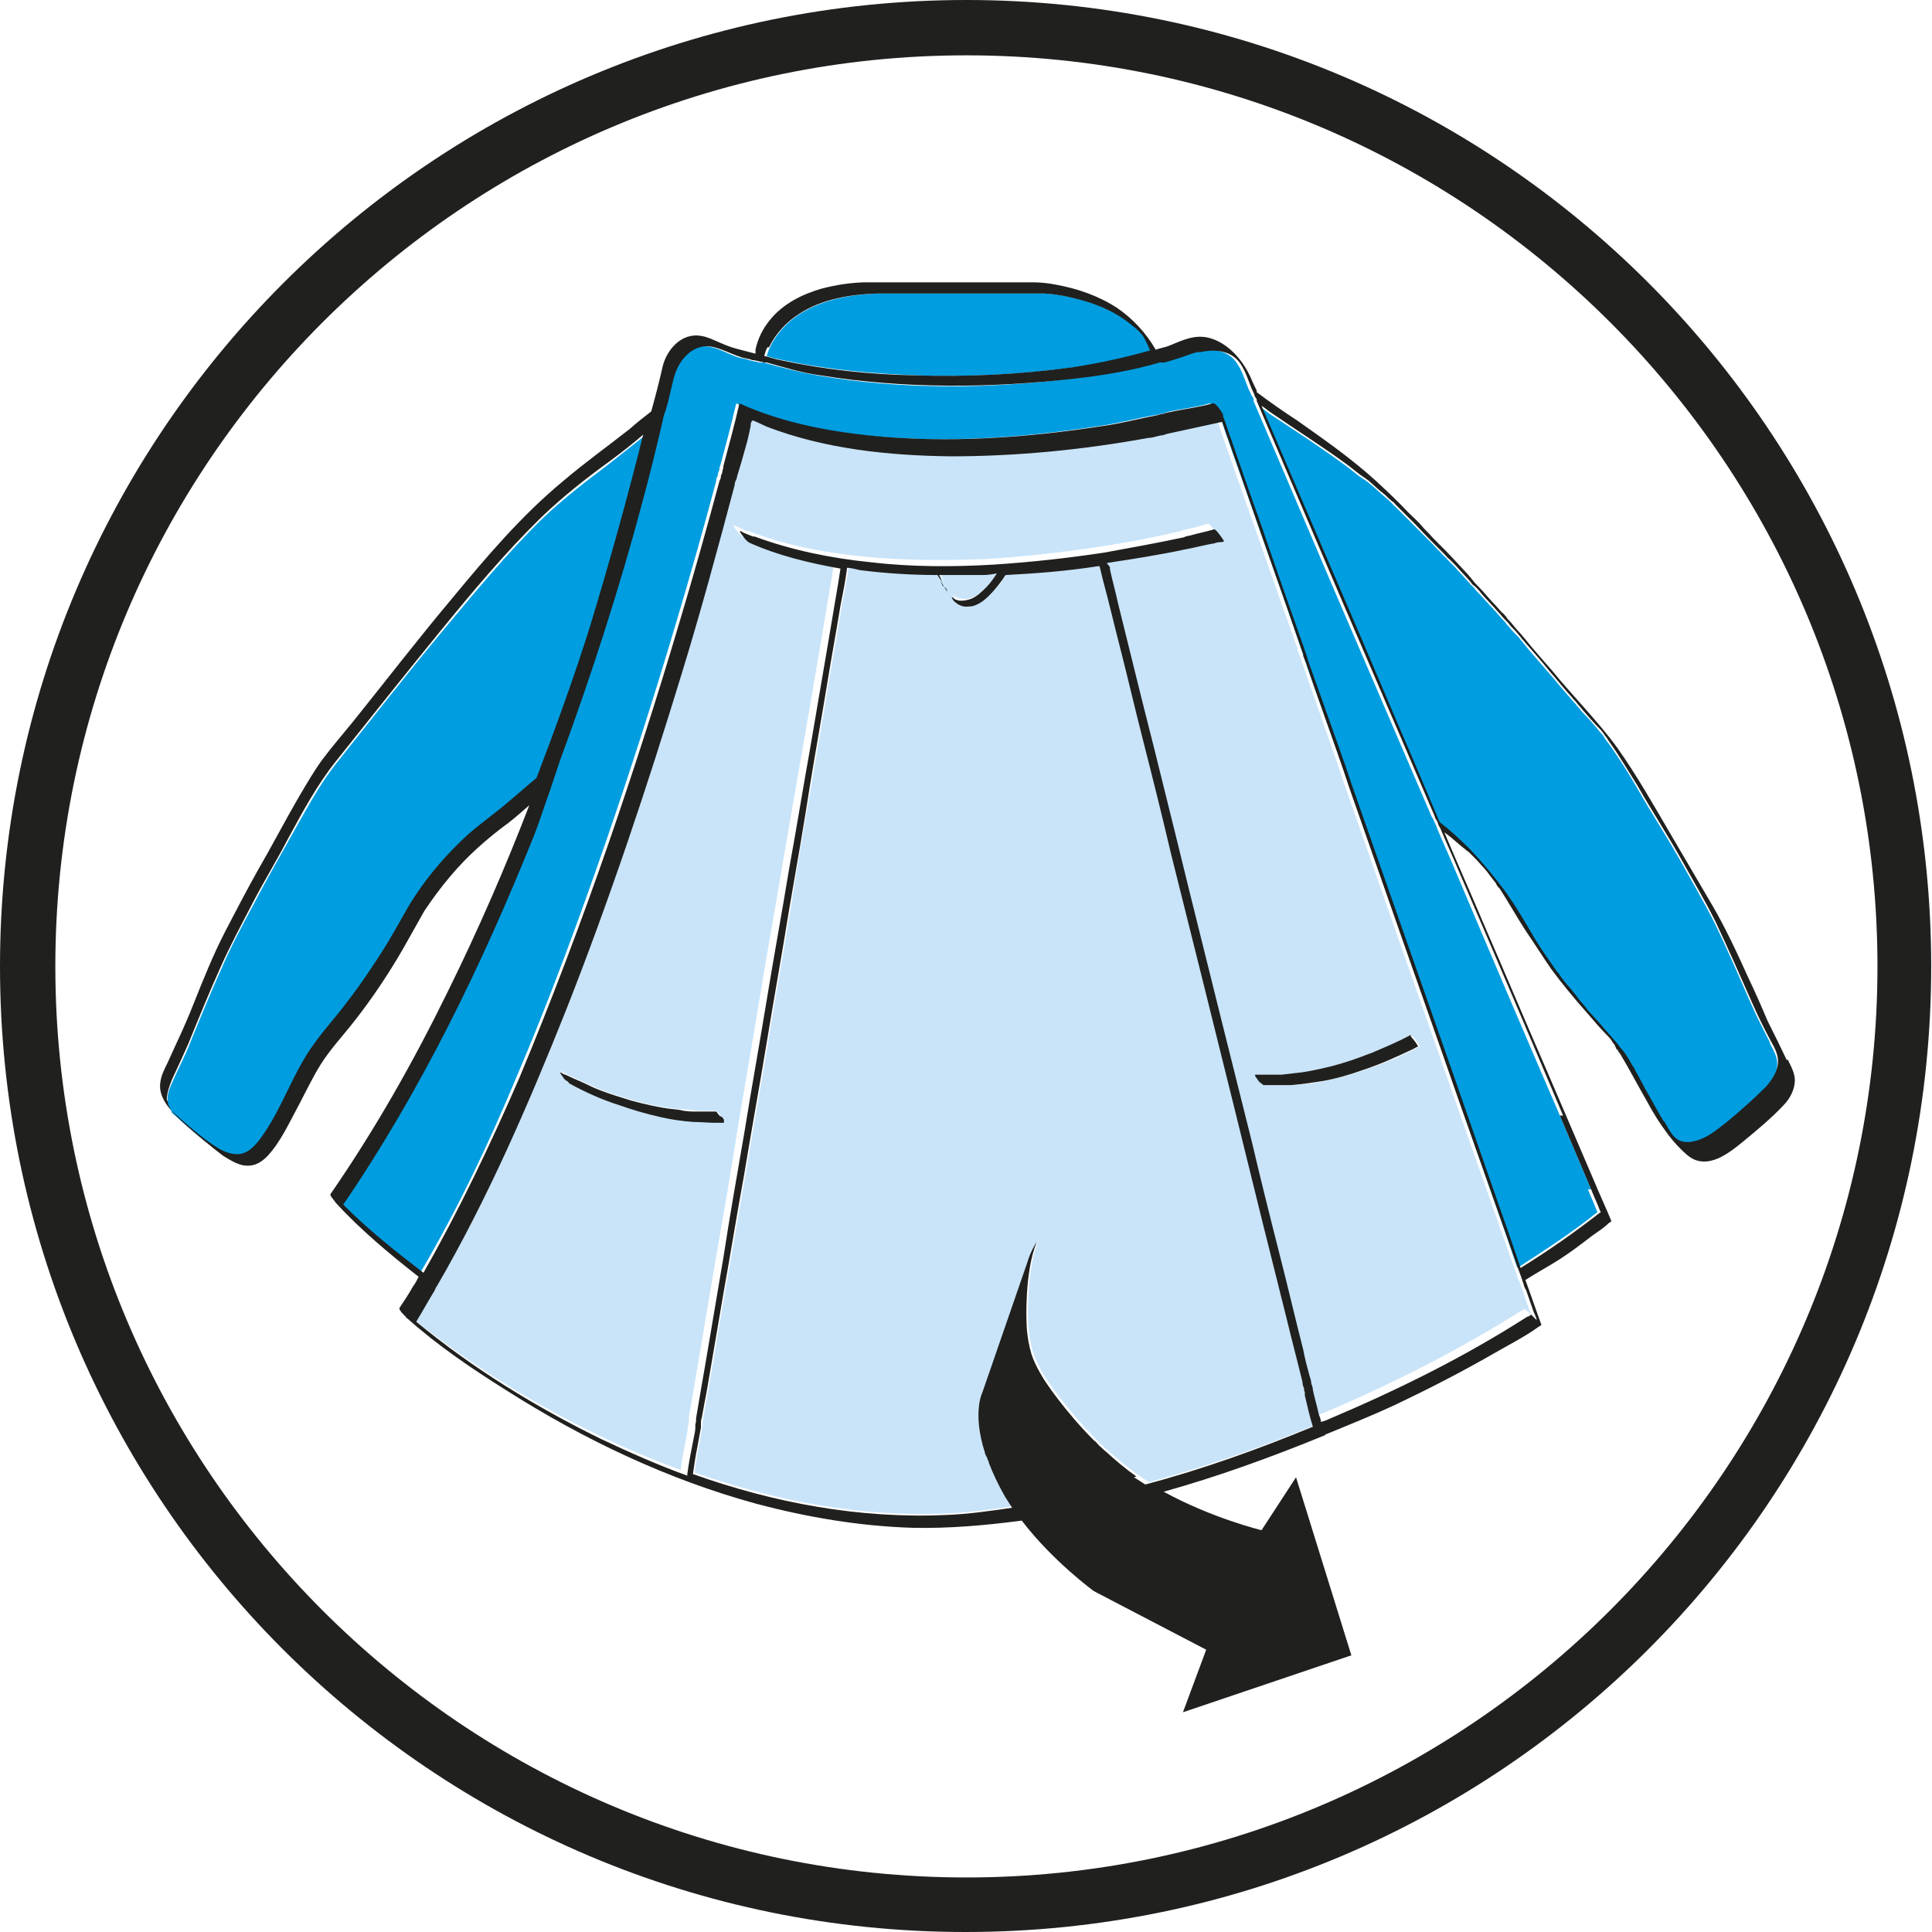 <?xml version="1.0" encoding="UTF-8"?>
<svg id="Layer_1" data-name="Layer 1" xmlns="http://www.w3.org/2000/svg" viewBox="0 0 24.09 24.09">
  <defs>
    <style>
      .cls-1 {
        fill: none;
      }

      .cls-2 {
        fill: #009de0;
      }

      .cls-3 {
        fill: #c9e4f9;
      }

      .cls-4 {
        fill: #20201e;
      }
    </style>
  </defs>
  <path class="cls-4" d="M12.05,0C5.4,0,0,5.4,0,12.05s5.39,12.04,12.04,12.04,12.04-5.39,12.04-12.04S18.7,0,12.05,0ZM12.05,23.41C5.78,23.41.69,18.31.69,12.05S5.78.69,12.05.69s11.36,5.1,11.36,11.36-5.1,11.36-11.36,11.36Z"/>
  <g>
    <polygon class="cls-1" points="18.51 10.86 18.51 10.86 18.51 10.86 18.51 10.86"/>
    <g>
      <path class="cls-2" d="M11.43,4.68c.65.02,1.31-.01,1.96-.1.33-.04.65-.11.97-.21-.02-.05-.04-.1-.08-.15,0-.01-.02-.04-.03-.04,0,0-.02-.02-.01-.01,0,0-.01-.01-.01-.02,0,0,0,0,0,0,0,0,0,0-.01-.01,0,0-.02-.02,0,0-.01-.01-.03-.03-.03-.03-.05-.05-.12-.1-.18-.14-.12-.08-.26-.14-.39-.19-.19-.06-.39-.11-.59-.12-.01,0-.03,0-.04,0,.01,0,0,0,0,0-.04,0-.07,0-.11,0h-1.2c-.24,0-.49,0-.73,0-.33.01-.68.07-.97.25-.16.1-.3.25-.38.42-.02.04-.03.08-.04.11.07.02.13.04.2.05.55.12,1.12.17,1.68.19Z"/>
      <path class="cls-2" d="M4.62,12.12c.1-.15.19-.31.29-.46.09-.15.17-.32.27-.46.19-.29.41-.54.66-.77.17-.15.36-.29.53-.43.11-.09.22-.19.33-.28.24-.63.47-1.26.67-1.9.25-.79.46-1.58.66-2.38-.14.11-.29.23-.43.34-.29.22-.58.44-.84.69-.45.44-.85.93-1.26,1.42-.44.53-.87,1.08-1.3,1.62-.24.3-.41.64-.6.97-.15.27-.3.53-.44.8-.14.26-.28.52-.4.8-.14.31-.27.63-.4.95-.06.15-.14.3-.21.46-.03.07-.07.15-.06.24,0,.02,0,.05.02.07,0,.01.01.03.02.04,0,0,.03.04,0,.02.04.04.09.08.13.12.15.13.29.26.46.36.08.05.18.09.28.08.13-.01.22-.14.29-.24.25-.36.38-.78.64-1.14.12-.16.26-.32.38-.48.11-.14.21-.28.31-.43Z"/>
      <path class="cls-2" d="M22.07,13c-.08-.16-.16-.31-.23-.47-.15-.34-.3-.69-.46-1.02-.13-.26-.29-.53-.44-.8-.17-.3-.36-.59-.53-.89-.11-.19-.23-.38-.36-.56-.02-.02-.03-.04-.05-.07,0,0-.04-.06-.01-.01,0,0-.02-.02,0,0,.02.02-.01-.02-.01-.02-.02-.02-.04-.04-.06-.07-.05-.06-.12-.14-.18-.2-.02-.02-.04-.05-.06-.07-.02-.02-.03-.04-.05-.06,0,0,0,0,0,0-.03-.03-.05-.06-.08-.09-.08-.09-.15-.18-.23-.27-.11-.13-.23-.26-.34-.4-.02-.02-.03-.04-.05-.06,0,0,0,0,0,0,0,0,0,0,0,0t0,0s0,0,0,0c0,0,0,0,0,0,0,0,0,0,0,0,0,0,0,0,0,0,0,0,0,0,0,0,0,.01,0,0,0,0-.04-.04-.08-.08-.11-.12-.02-.02-.04-.04-.05-.06,0,0-.02-.02-.02-.02-.03-.03-.05-.06-.08-.09-.07-.08-.14-.15-.21-.23-.03-.03-.06-.06-.08-.09-.02-.02-.03-.03-.05-.05,0,0,0,0,0,0,0,0,.01.01.02.02-.04-.03-.02-.03-.02-.02,0,0,0,0,0,0-.06-.07-.13-.14-.19-.21-.02-.02-.04-.04-.06-.06,0,0-.05-.05-.02-.02-.02-.02-.03-.04-.05-.05-.13-.14-.24-.25-.37-.38-.07-.07-.15-.15-.22-.22,0,0-.02-.02-.03-.03,0,0-.03-.03,0,0-.01,0-.02-.02-.03-.03-.03-.03-.06-.06-.1-.09-.07-.06-.14-.13-.22-.19.02.02-.02-.02-.03-.02-.02-.01-.04-.03-.06-.04-.05-.04-.09-.07-.14-.11-.31-.23-.63-.44-.95-.65-.05-.03-.09-.07-.14-.1.11.26.22.51.33.77l.7,1.63c.29.67.57,1.34.86,2.01.11.26.22.52.33.78.13.11.26.22.38.34.16.17.31.35.45.54.12.16.21.34.32.51.1.16.2.31.31.47.02.03.04.06.06.08.01.02-.02-.03,0,0,0,.01.02.02.03.04.02.02.03.04.05.06.02.03.06.07.1.12.03.03.05.06.08.1.02.02.03.04.05.06-.02-.02,0,0,0,0,.01.01.02.02.03.04.04.04.08.09.12.13.1.11.2.21.28.33.04.06.08.12.12.17.02.04,0-.01,0,.01,0,.01.01.02.02.03,0,.02.02.03.03.05.06.1.12.21.17.31.06.12.13.23.2.35.05.09.09.18.17.23.1.06.24.02.34-.03.09-.05.18-.12.26-.18.17-.14.34-.29.5-.45.08-.08.15-.19.15-.32,0-.09-.05-.17-.09-.25Z"/>
      <path class="cls-2" d="M19.84,14.83c-.13-.31-.26-.61-.39-.92-.44-1.02-.88-2.05-1.31-3.07-.07-.17-.15-.34-.22-.51-.01-.03-.02-.06-.04-.09,0-.02-.02-.04-.03-.06-.4-.93-.8-1.86-1.2-2.79-.34-.8-.68-1.59-1.02-2.39,0,0,0-.01,0-.02,0-.02-.02-.04-.03-.06-.01-.03-.03-.06-.04-.09-.04-.1-.07-.2-.13-.29-.11-.18-.32-.2-.5-.15,0,0-.01,0-.02,0-.03,0-.06.01-.09.02-.11.04-.22.08-.34.11,0,0,0,0-.01,0,0,0-.01,0-.02,0-.01,0-.02,0-.03,0-.34.1-.7.16-1.05.2-1.05.13-2.14.14-3.18-.04-.23-.04-.45-.1-.67-.16,0,0,0,0-.01,0,0,0-.02,0-.03,0-.01,0-.03,0-.04-.01-.03,0-.06-.01-.1-.02-.05-.02-.1-.02-.15-.04-.12-.04-.25-.12-.37-.13-.24-.03-.41.19-.46.4-.02.09-.04.17-.06.25-.01.05-.03.1-.04.15-.01.05-.02.1-.04.14-.08.33-.16.67-.25,1-.29,1.09-.65,2.16-1.03,3.23-.02.06-.04.12-.06.18-.02.06-.04.12-.06.18-.07.2-.14.4-.21.59-.64,1.6-1.4,3.16-2.37,4.58,0,0,.01.01.02.02.3.3.64.57.98.83.46-.78.85-1.6,1.2-2.44.41-.96.77-1.94,1.11-2.92.31-.9.6-1.8.87-2.71.18-.6.35-1.2.51-1.8,0-.03.01-.05.02-.07,0-.03.01-.05.02-.07,0-.02,0-.03.01-.05.07-.26.14-.52.2-.78,0,0,0,0,0,0,.51.23,1.07.34,1.62.4.97.1,1.96.03,2.92-.12.22-.03.44-.09.66-.13.03,0,.06-.01.09-.02.02,0,.05,0,.07-.02.18-.04.37-.06.54-.11.02,0,.05.03.08.06.02.03.05.07.05.08,0,0,0,.01,0,.02.04.1.07.21.11.31.01.04.03.08.04.12.11.31.22.62.33.94.18.51.36,1.02.53,1.52h0s.03.08.04.12c.01.04.03.08.04.12l.38,1.07c.02.07.05.13.07.2.01.03.02.06.03.09.01.03.02.06.03.09.34.97.68,1.94,1.02,2.91.32.91.63,1.81.95,2.72l.14.41c.34-.22.68-.44.99-.69,0,0,0,0,.01,0,0-.01-.02-.04-.02-.05-.03-.08-.07-.16-.1-.24Z"/>
    </g>
    <g>
      <path class="cls-3" d="M19.09,16.39s-.03-.08-.04-.11c-.03-.09-.06-.17-.09-.26,0-.02-.02-.05-.03-.07-.01-.03-.02-.06-.03-.09l-.04-.11-.72-2.04c-.32-.92-.65-1.85-.97-2.77-.14-.4-.28-.8-.42-1.2-.01-.03-.02-.06-.03-.09l-.03-.09c-.14-.41-.29-.82-.43-1.23-.01-.04-.03-.08-.04-.12l-.04-.1v-.02c-.26-.73-.51-1.45-.77-2.18-.08-.24-.17-.48-.25-.72-.23.06-.46.11-.69.15-.03,0-.05.01-.08.02-.05,0-.1.02-.15.03-.81.15-1.64.23-2.47.23-.77,0-1.56-.09-2.29-.37-.02,0-.17-.09-.18-.08,0,0,0,0,0,.01-.01.01-.01.05-.02.06-.02.1-.05.19-.07.29-.03.1-.06.2-.09.31,0,.03-.01.05-.02.07s-.01.05-.02.07c-.21.79-.43,1.57-.66,2.35-.43,1.41-.9,2.81-1.44,4.19-.46,1.18-.98,2.36-1.62,3.46,0,0,0,.02-.01.02,0,0,0,.01-.01.02-.08.13-.15.27-.23.39.7.57,1.5,1.07,2.32,1.47.35.17.7.32,1.06.45,0,0,0-.01,0-.02.02-.15.05-.3.08-.45,0-.04.01-.08.02-.13,0-.01,0-.03,0-.04,0-.03,0-.05.01-.08.04-.23.08-.46.12-.7l.22-1.3c.09-.52.18-1.03.26-1.55.09-.55.19-1.1.28-1.66.09-.55.19-1.09.28-1.64.09-.5.17-1,.26-1.49l.21-1.23.14-.83c.01-.06.02-.13.03-.19-.39-.07-.77-.16-1.13-.32-.03-.02-.06-.06-.09-.09,0,0-.05-.07-.03-.06.05.02.11.05.16.07,0,0,.01,0,.02,0,.46.18.95.27,1.44.32.51.05,1.03.05,1.54.03.46-.03.92-.08,1.38-.15.33-.05.66-.11.99-.19.02,0,.05-.01.07-.02.1-.02.21-.05.31-.08.02,0,.06.05.07.07,0,0,.06.08.05.08,0,0,0,0,0,0-.01,0-.04,0-.05.01-.03,0-.06.02-.1.02-.11.03-.22.05-.33.07-.32.07-.65.13-.98.17.02.02.04.04.04.06,0,0,0,.01,0,.02.04.14.07.28.1.42l.22.89c.1.41.21.83.31,1.24.12.49.24.98.36,1.46.13.52.26,1.05.39,1.57.13.52.26,1.04.39,1.56.12.47.24.95.35,1.42.1.39.19.78.29,1.17.03.11.06.22.08.33,0,.03.01.06.02.09,0,.03.01.05.02.08.02.1.05.19.07.29,0,.04.02.07.03.11.04-.01.07-.03.11-.04.85-.36,1.68-.78,2.46-1.27.01,0,.04-.02.05-.03,0,0,0,0,0,0ZM9.03,13.99s0,0-.01,0c0,0-.01,0-.02,0-.03,0-.05,0-.08,0-.09,0-.18,0-.27-.01-.14-.01-.27-.03-.41-.06-.18-.04-.35-.09-.52-.15-.21-.08-.42-.17-.62-.27-.01,0-.02-.02-.03-.03-.02-.02-.03-.03-.05-.05-.01-.01-.02-.03-.03-.05,0,0,0-.02,0-.01.02,0,.04.02.06.03.07.03.14.06.2.09.07.03.15.07.22.1.13.05.26.09.39.13.11.03.22.06.34.08.09.02.19.03.28.04.07,0,.14.01.22.02,0,0,.02,0,.03,0,.02,0,.04,0,.05,0,.05,0,.09,0,.14,0,0,0,.02,0,.02.01.02.01.03.03.04.05.01.02.03.03.04.05,0,0,.02.03,0,.03,0,0,0,0,0,0ZM16.11,13.53c-.08,0-.17,0-.25,0-.03,0-.06,0-.09,0,0,0-.01,0-.02-.01,0,0,0,0-.01-.01-.02-.02-.03-.03-.05-.05-.01-.01-.02-.03-.03-.05,0,0,0-.01,0-.01,0,0,0,0,0,0,.03,0,.05,0,.08,0,0,0,0,0,.01,0,.07,0,.13,0,.2,0,.01,0,.03,0,.04,0,.09,0,.17-.02.26-.03.13-.02.25-.05.38-.08.15-.04.3-.09.45-.15.03-.01.06-.03.1-.04.14-.06.28-.12.41-.19,0,0,.02.01.02.01.02.01.03.03.04.05,0,0,.06.07.05.08-.03.01-.05.03-.08.04-.19.1-.4.18-.6.25-.17.06-.34.1-.51.14-.13.03-.26.04-.39.05Z"/>
      <path class="cls-3" d="M16.29,17.38s0-.02,0-.04c0-.02,0-.03-.01-.05,0-.03-.01-.06-.02-.08-.06-.25-.13-.51-.19-.76l-.31-1.24-.36-1.46-.39-1.57c-.13-.52-.26-1.04-.39-1.56-.12-.47-.24-.95-.35-1.42-.1-.39-.19-.78-.29-1.17-.07-.26-.13-.52-.2-.79-.02-.07-.03-.13-.05-.2,0,0-.01,0-.02,0-.38.05-.77.08-1.15.11-.02.02-.03.05-.05.07-.05.07-.1.13-.16.19-.06.06-.13.11-.21.13-.04,0-.08,0-.11,0-.05-.01-.08-.04-.12-.07-.01-.01-.02-.03-.03-.05,0,0,0,0,0,0,0,0,0,0,0,0,0,0,0,0,0,0,0,0,0,0,.01.01,0,0,0,0,0,0,0,0,0,0,0,0,0,0,0,0,0,0,0,0,0,0,.01,0,.01,0,.03.02.05.03.02,0,.04,0,.06.01.04,0,.07,0,.11-.02.08-.03.14-.09.2-.15.05-.05.09-.11.13-.17-.06,0-.11.01-.17.02-.18,0-.37,0-.55,0,.01.04.03.07.05.11-.02-.04-.05-.07-.07-.11-.32,0-.64-.02-.96-.06-.06,0-.11-.02-.17-.03,0,0,0,0,0,0,0,0,0,.01,0,.02-.02.15-.05.3-.08.45-.05.31-.11.63-.16.94-.07.43-.15.87-.22,1.3-.09.52-.18,1.03-.26,1.55-.09.55-.19,1.1-.28,1.66-.09.55-.19,1.09-.28,1.64-.09.5-.17,1-.26,1.49l-.21,1.23c-.02.11-.04.22-.06.32,0,.02,0,.05-.01.07,0,.02,0,.03,0,.05l-.07.38c-.01.07-.02.13-.03.2,1.02.36,2.08.56,3.16.51.27-.01.55-.05.82-.09-.03-.05-.06-.09-.09-.14-.09-.16-.15-.29-.2-.42,0-.02-.02-.04-.02-.06,0-.02-.02-.05-.03-.07-.16-.5-.03-.75-.03-.75l.56-1.62s.04-.12.12-.26c-.16.38-.13,1.01-.13,1.01,0,0,0,.18.06.39.05.16.17.34.17.34,0,0,.24.36.61.74.02.02.04.05.07.07.02.02.05.05.08.07.12.11.24.21.38.31.04.03.09.06.14.09.71-.19,1.41-.44,2.09-.72,0,0,0,0,0,0-.03-.13-.06-.26-.1-.39Z"/>
    </g>
    <g>
      <path class="cls-4" d="M22.28,13.22c-.08-.17-.16-.33-.24-.49-.08-.19-.16-.37-.25-.56-.14-.31-.28-.61-.45-.9-.17-.29-.34-.58-.51-.87-.21-.36-.42-.73-.66-1.07-.13-.18-.27-.34-.42-.51-.13-.15-.27-.3-.39-.45-.12-.14-.24-.27-.35-.41,0,0,0,0,0,0,0,0,0,0,0,0-.02-.02-.04-.05-.06-.07-.05-.05-.09-.11-.14-.16-.01-.01-.02-.02-.03-.04,0,0,.01.02,0,0-.02-.02-.03-.04-.05-.05-.03-.03-.06-.07-.09-.1-.07-.07-.13-.15-.2-.22-.03-.03-.06-.06-.08-.09,0,0,0,0-.01-.01,0,0,0,0,0,0-.01-.02-.03-.03-.04-.05-.12-.13-.24-.26-.37-.39.03.04,0,0-.02-.02-.02-.02-.04-.04-.06-.06-.04-.05-.09-.09-.13-.14-.05-.06-.11-.11-.17-.17-.13-.14-.27-.27-.41-.4-.31-.28-.64-.51-.98-.75-.17-.11-.34-.23-.5-.35v-.02s-.05-.1-.07-.15c-.09-.21-.27-.43-.5-.5-.19-.06-.35.02-.52.09-.05.02-.11.03-.17.05-.12-.21-.29-.39-.48-.52-.23-.15-.49-.24-.76-.29-.1-.02-.2-.03-.3-.03-.11,0-.22,0-.34,0h-.96c-.25,0-.5,0-.75,0-.19,0-.39.03-.58.08-.24.07-.48.19-.64.39-.09.11-.15.23-.18.37,0,.02,0,.03,0,.05-.08-.02-.15-.04-.23-.06-.08-.02-.15-.05-.22-.08-.07-.03-.15-.07-.22-.08-.25-.05-.44.17-.49.39-.04.18-.09.37-.14.55-.09.07-.18.14-.27.22-.28.22-.56.42-.83.65-.52.43-.96.95-1.39,1.47-.42.5-.82,1.02-1.23,1.53-.13.16-.26.31-.38.47-.11.15-.2.31-.29.46-.18.31-.34.62-.52.93-.14.25-.27.5-.4.75-.15.29-.27.59-.39.89-.07.18-.15.36-.23.53-.03.07-.07.15-.1.22-.04.08-.08.16-.09.24-.04.22.18.41.32.54.15.13.3.26.46.38.08.05.16.1.25.12.12.02.21-.02.3-.11.17-.18.28-.43.4-.65.09-.17.17-.34.27-.5.12-.19.28-.36.42-.54.22-.28.42-.58.6-.89.09-.16.18-.32.27-.48.1-.15.21-.3.33-.44.21-.25.46-.47.72-.66.09-.07.18-.15.26-.22-.3.78-.64,1.56-1.01,2.31-.43.88-.91,1.73-1.47,2.54-.01.02.06.09.06.1.31.34.67.64,1.04.93-.02.04-.04.08-.07.12-.05.09-.11.18-.17.27,0,0,0,.02.01.03,0,0,0,0,0,0,0,0,0,0,0,0,.01.02.04.05.07.08,0,0,.01.02.02.02.38.34.81.63,1.24.9.96.61,2.01,1.11,3.11,1.41.64.17,1.29.28,1.95.3.45.01.91-.03,1.36-.09.39.51.9.88.9.88l1.4.73-.29.78,2.1-.71-.69-2.22-.43.66s-.62-.15-1.22-.48c.68-.19,1.34-.43,2-.7,0,0,.01,0,.01,0,0,0,0,0,0-.01.29-.12.59-.24.87-.37.42-.2.83-.41,1.23-.64.19-.11.39-.21.57-.34,0,0,.02-.01.03-.02,0,0,0,0,0,0-.07-.19-.13-.37-.2-.56.14-.09.29-.17.43-.26.14-.09.27-.19.4-.29.07-.05.15-.1.21-.16,0,0,.02-.01.03-.02,0,0,0,0,0-.01-.07-.17-.15-.34-.22-.51-.19-.44-.38-.89-.57-1.33-.27-.62-.53-1.24-.8-1.86-.16-.38-.33-.76-.49-1.14.01,0,.02.02.03.02.08.06.15.13.23.19.01.01.02.02.04.03.03.02,0,0,0,0,.01.01.02.02.04.04,0,0,.02.02.03.03,0,0,.03.03.02.02.04.04.07.08.11.12,0,0,0,0,.01.01-.01-.02,0,0,0,0,0,0,0,0,0,0,0,.01.02.02.03.04.03.04.06.08.1.13.03.04-.01-.02.01.02,0,0,.01.02.02.03,0,0,.01.01.02.02-.02-.03,0,0,0,0,.11.17.21.35.32.52.11.16.21.32.32.48.14.19.29.37.44.54.08.09.16.19.25.28.03.03.06.06.08.1.02.02.03.04.04.07,0,0,.01.02.02.02,0,.01.04.07.02.03.12.2.23.41.35.62.07.13.15.26.24.38.05.07.11.14.17.2.05.05.11.11.18.14.22.09.45-.1.61-.23.17-.14.35-.29.5-.45.08-.08.14-.2.14-.31,0-.09-.05-.18-.09-.26ZM20.75,13.99c-.07-.11-.13-.23-.2-.35-.06-.1-.11-.21-.17-.31,0-.02-.02-.03-.03-.05,0-.01-.01-.02-.02-.03-.01-.02.02.03,0-.01-.04-.06-.07-.12-.12-.17-.09-.12-.19-.22-.28-.33-.04-.04-.08-.09-.12-.13-.01-.01-.02-.02-.03-.04,0,0-.02-.02,0,0-.02-.02-.03-.04-.05-.06-.03-.03-.05-.06-.08-.1-.04-.05-.07-.09-.1-.12-.02-.02-.03-.04-.05-.06,0-.01-.02-.02-.03-.04-.03-.03,0,.01,0,0-.02-.03-.04-.06-.06-.08-.11-.16-.22-.31-.31-.47-.1-.17-.2-.34-.32-.51-.14-.19-.29-.37-.45-.54-.12-.12-.25-.24-.38-.34-.11-.26-.22-.52-.33-.78-.29-.67-.57-1.34-.86-2.01l-.7-1.63c-.11-.26-.22-.51-.33-.77.05.03.09.07.14.1.32.22.64.42.95.65.05.04.09.07.14.11.02.01.04.03.06.04,0,0,.05.04.03.02.07.06.14.13.22.19.03.03.06.06.1.09.01,0,.02.02.03.03-.02-.02,0,0,0,0,0,0,.02.02.03.03.07.07.15.15.22.22.13.14.23.24.37.38.02.02.03.04.05.05-.03-.03.02.02.02.02.02.02.04.04.06.06.06.07.13.14.19.21,0,0,0,0,0,0,0,0,0,0,0,0,.01.02.03.04.05.05.03.03.06.06.08.09.07.08.14.15.21.23.03.03.05.06.08.09,0,0,.02.02.02.02.02.02.04.04.05.06.04.04.08.08.11.12t0,0s0,0,0,0c0,0,0,0,0,0,0,0,0,0,0,0,0,0,0,0,0,0,.02.02.03.04.05.06.11.13.23.26.34.4.08.09.15.18.23.27.03.03.05.06.08.09,0,0,0,0,0,0,.02.02.03.04.05.06.02.02.04.05.06.07.06.07.13.15.18.2.02.02.04.04.06.07,0,0,.03.03.01.02-.01-.01,0,0,0,0-.03-.04,0,0,.01.01.02.02.03.04.05.07.13.18.24.37.36.56.17.3.36.59.53.89.15.27.31.54.44.8.16.34.31.68.46,1.02.07.16.15.32.23.47.04.07.09.16.09.25,0,.12-.07.23-.15.32-.16.16-.33.31-.5.45-.08.06-.16.13-.26.18-.1.05-.24.09-.34.03-.08-.05-.12-.15-.17-.23ZM19.45,13.91c.13.31.26.61.39.92.03.08.07.16.1.24,0,.01.02.04.02.05,0,0,0,0-.01,0-.32.25-.65.48-.99.69l-.14-.41c-.32-.91-.63-1.81-.95-2.72-.34-.97-.68-1.94-1.02-2.91-.01-.03-.02-.06-.03-.09-.01-.03-.02-.06-.03-.09-.02-.07-.05-.13-.07-.2l-.38-1.07s-.03-.08-.04-.12c-.01-.04-.03-.08-.04-.12h0c-.18-.51-.36-1.02-.53-1.52-.11-.31-.22-.62-.33-.94-.01-.04-.03-.08-.04-.12-.04-.1-.07-.21-.11-.31,0,0,0-.01,0-.02,0-.01-.03-.05-.05-.08-.03-.04-.06-.07-.08-.06-.18.05-.36.07-.54.11-.02,0-.05.01-.07.02-.03,0-.06.01-.09.02-.22.04-.44.1-.66.13-.96.15-1.95.22-2.92.12-.56-.06-1.11-.17-1.62-.4,0,0,0,0,0,0-.06.26-.13.52-.2.78,0,.02,0,.03-.01.05,0,.03-.01.05-.02.07,0,.03-.01.05-.02.07-.16.6-.33,1.2-.51,1.8-.27.91-.56,1.81-.87,2.71-.34.98-.71,1.96-1.11,2.92-.36.83-.75,1.65-1.2,2.44-.34-.26-.68-.53-.98-.83,0,0-.01-.01-.02-.02.97-1.42,1.73-2.99,2.37-4.58.08-.2.14-.4.21-.59.02-.06.04-.12.06-.18.02-.06.04-.12.06-.18.39-1.06.74-2.14,1.03-3.23.09-.33.17-.66.25-1,.01-.05.02-.1.04-.14.01-.05.03-.1.04-.15.02-.09.04-.17.06-.25.05-.21.22-.43.46-.4.12.02.25.09.37.13.05.02.1.02.15.04.03,0,.06.01.1.02.01,0,.03,0,.04.01,0,0,.02,0,.03,0,0,0,0,0,.01,0,.22.06.44.13.67.16,1.04.17,2.13.16,3.18.04.35-.04.71-.1,1.05-.2.01,0,.02,0,.03,0,0,0,.01,0,.02,0,0,0,0,0,.01,0,.11-.03.23-.07.34-.11.03-.01.06-.02.09-.02,0,0,.01,0,.02,0,.18-.04.39-.02.5.15.06.09.09.19.13.29.01.03.03.06.04.09,0,.02.02.04.03.06,0,0,0,.01,0,.02.34.8.68,1.59,1.02,2.39.4.93.8,1.86,1.2,2.79,0,.02.02.04.03.06.01.03.02.06.04.09.07.17.15.34.22.51.44,1.02.88,2.05,1.31,3.07ZM19.09,16.39s0,0,0,0c0,.01-.04.03-.05.03-.78.5-1.61.91-2.46,1.27-.04.02-.07.03-.11.04,0-.04-.02-.07-.03-.11-.02-.1-.05-.19-.07-.29,0-.03-.01-.05-.02-.08,0-.03-.01-.06-.02-.09-.03-.11-.06-.22-.08-.33-.1-.39-.19-.78-.29-1.17-.12-.47-.24-.95-.35-1.42-.13-.52-.26-1.04-.39-1.56-.13-.52-.26-1.05-.39-1.57-.12-.49-.24-.98-.36-1.46-.1-.41-.21-.83-.31-1.24l-.22-.89c-.03-.14-.07-.28-.1-.42,0,0,0-.01,0-.02,0-.02-.03-.04-.04-.06.33-.05.65-.1.98-.17.11-.02.22-.05.33-.07.03,0,.06-.02.1-.02.01,0,.04,0,.05-.01,0,0,0,0,0,0,.01,0-.05-.08-.05-.08-.01-.01-.05-.07-.07-.07-.1.03-.21.05-.31.08-.02,0-.05.01-.07.02-.33.07-.66.13-.99.19-.46.07-.92.12-1.38.15-.51.03-1.03.03-1.54-.03-.49-.05-.98-.15-1.44-.32,0,0-.01,0-.02,0-.05-.02-.11-.04-.16-.07-.02,0,.03.06.03.06.02.03.05.07.09.09.36.16.74.25,1.13.32-.01.06-.02.13-.03.19l-.14.83-.21,1.23c-.09.5-.17,1-.26,1.49-.09.55-.19,1.09-.28,1.64-.09.55-.19,1.1-.28,1.66-.09.52-.18,1.03-.26,1.55l-.22,1.3c-.04.23-.08.46-.12.7,0,.03,0,.05-.01.08,0,.01,0,.03,0,.04,0,.04-.01.08-.02.13-.03.15-.06.3-.08.45,0,0,0,.01,0,.02-.36-.13-.72-.29-1.06-.45-.82-.4-1.62-.89-2.32-1.47.08-.13.15-.26.23-.39,0,0,0-.01.01-.02,0,0,0-.02.01-.02.64-1.1,1.15-2.28,1.62-3.46.54-1.37,1.01-2.78,1.44-4.19.24-.78.45-1.56.66-2.35,0-.03.01-.05.02-.07s.01-.05.02-.07c.03-.1.06-.2.09-.31.03-.1.05-.19.07-.29,0-.02,0-.05.02-.06,0,0,0-.01,0-.01.01,0,.16.07.18.08.73.28,1.52.36,2.29.37.82,0,1.65-.08,2.47-.23.05,0,.1-.02.15-.03.03,0,.05-.01.08-.02.23-.05.46-.1.69-.15.08.24.17.48.25.72.25.73.51,1.45.76,2.18v.02s.03.07.04.1c.01.04.03.08.04.12.14.41.29.82.43,1.23l.03.09s.02.06.03.09c.14.4.28.8.42,1.2.32.92.65,1.85.97,2.77l.72,2.04.04.11s.02.06.03.09c0,.02.02.05.03.07.03.09.06.17.09.26.01.03.04.08.04.11ZM14.17,18.41c-.13-.09-.26-.2-.38-.31-.03-.02-.05-.05-.08-.07-.02-.02-.04-.05-.07-.07-.37-.37-.61-.74-.61-.74,0,0-.12-.18-.17-.34-.06-.2-.06-.39-.06-.39,0,0-.03-.63.13-1.01-.09.14-.12.26-.12.26l-.56,1.62s-.13.25.03.75c0,.02.02.05.03.07,0,.02.02.04.02.06.05.13.11.26.2.42.03.05.06.09.09.14-.27.04-.55.08-.82.09-1.08.05-2.15-.15-3.16-.51.01-.07.02-.13.03-.2l.07-.38s0-.03,0-.05c0-.02,0-.05.01-.07.02-.11.04-.22.06-.32l.21-1.23c.09-.5.17-1,.26-1.49.09-.55.19-1.09.28-1.64.09-.55.19-1.1.28-1.66.09-.52.18-1.03.26-1.55.07-.43.15-.87.22-1.3.05-.31.11-.63.16-.94.03-.15.06-.3.08-.45,0,0,0-.01,0-.02,0,0,0,0,0,0,.06,0,.11.02.17.03.32.04.64.06.96.06.02.04.05.07.07.11-.02-.03-.03-.07-.05-.11.18,0,.37,0,.55,0,.06,0,.11-.01.17-.02-.04.06-.08.12-.13.17-.06.06-.12.12-.2.15-.03.01-.07.02-.11.02-.02,0-.04,0-.06-.01-.02,0-.04-.02-.05-.03,0,0,0,0-.01,0,0,0,0,0,0,0,0,0,0,0,0,0,0,0,0,0,0,0,0,0,0,0-.01-.01,0,0,0,0,0,0,0,0,0,0,0,0,0,0,0,0,0,0,.01.01.02.04.03.05.03.03.07.06.12.07.04.01.08,0,.11,0,.08-.02.15-.07.21-.13.06-.06.11-.12.16-.19.02-.02.03-.05.05-.07.39-.02.77-.05,1.15-.11,0,0,.01,0,.02,0,.02.07.03.13.05.2.07.26.13.52.2.79.1.39.19.78.29,1.17.12.47.24.95.35,1.42.13.52.26,1.04.39,1.56l.39,1.57.36,1.46.31,1.24c.06.25.13.51.19.76,0,.03.01.06.02.08,0,.02,0,.03.01.05,0,.01,0,.02,0,.04.03.13.06.26.1.39,0,0,0,0,0,0-.68.28-1.37.53-2.09.72-.05-.03-.09-.06-.14-.09ZM2.12,13.82s-.01-.03-.02-.04c0-.02-.01-.05-.02-.07,0-.08.03-.16.06-.24.07-.15.14-.3.21-.46.13-.32.26-.64.4-.95.12-.27.26-.53.4-.8.14-.27.3-.53.44-.8.18-.33.36-.67.6-.97.43-.54.86-1.08,1.3-1.62.4-.49.81-.98,1.26-1.42.26-.25.55-.48.84-.69.15-.11.29-.22.43-.34-.2.8-.42,1.59-.66,2.38-.2.64-.43,1.27-.67,1.9-.11.09-.22.19-.33.28-.17.15-.36.28-.53.43-.25.23-.47.48-.66.77-.1.15-.18.31-.27.46-.09.16-.19.31-.29.46-.1.15-.2.29-.31.43-.12.16-.26.31-.38.48-.26.35-.39.78-.64,1.14-.07.1-.16.22-.29.24-.1.01-.2-.03-.28-.08-.16-.1-.31-.23-.46-.36-.04-.04-.09-.08-.13-.12.02.02,0,0,0-.02ZM9.59,4.33c.08-.17.22-.32.38-.42.28-.18.63-.24.97-.25.24,0,.49,0,.73,0h1.2s.07,0,.11,0c0,0,.02,0,0,0,.01,0,.03,0,.04,0,.2.01.4.06.59.12.14.05.27.11.39.19.06.04.12.09.18.14,0,0,.02.02.03.03,0,0,0,0,0,0,0,0,0,0,0,0,.03.03.05.06.07.1.02.04.04.08.06.13-.32.09-.64.16-.97.21-.65.09-1.31.12-1.96.1-.56-.01-1.13-.07-1.68-.19-.07-.01-.13-.04-.2-.05.01-.04.02-.08.04-.11Z"/>
      <polygon class="cls-4" points="18.93 7.93 18.92 7.93 18.92 7.93 18.93 7.93"/>
      <path class="cls-4" d="M18.92,7.93s0,0,0,0c0,0,.02.02,0,0,0,0,0,0,0,0Z"/>
      <path class="cls-4" d="M18.34,7.28s-.01-.01-.02-.02c0,0-.02-.01.02.02Z"/>
      <path class="cls-4" d="M8.98,13.92s-.03-.03-.04-.05c0,0-.02-.02-.02-.01-.05,0-.09,0-.14,0-.02,0-.04,0-.05,0,0,0-.02,0-.03,0-.07,0-.15,0-.22-.02-.09-.01-.19-.02-.28-.04-.11-.02-.23-.05-.34-.08-.13-.04-.26-.08-.39-.13-.08-.03-.15-.07-.22-.1-.07-.03-.14-.06-.2-.09-.02,0-.04-.02-.06-.03-.01,0,0,.01,0,.01,0,.02.02.03.03.05.01.02.03.04.05.05.01,0,.02.02.03.03.2.11.4.2.62.27.17.06.34.11.52.15.13.03.27.05.41.06.09,0,.18.01.27.01.03,0,.05,0,.08,0,0,0,.01,0,.02,0,0,0,0,0,.01,0,0,0,0,0,0,0,0,0-.01-.03,0-.03-.01-.02-.02-.04-.04-.05Z"/>
      <path class="cls-4" d="M17.6,12.92s-.02-.02-.02-.01c-.13.07-.27.13-.41.19-.03.01-.06.03-.1.04-.15.06-.3.11-.45.15-.12.03-.25.06-.38.08-.09.01-.17.02-.26.03-.01,0-.03,0-.04,0-.07,0-.13,0-.2,0,0,0,0,0-.01,0-.03,0-.05,0-.08,0,0,0,0,0,0,0,0,0,0,0,0,.01,0,.02.02.03.03.05.01.02.03.04.05.05,0,0,0,0,.01.01,0,0,.01.01.02.01.03,0,.06,0,.09,0,.08,0,.17,0,.25,0,.13-.01.26-.03.39-.05.17-.03.34-.08.51-.14.21-.07.41-.16.6-.25.03-.01.05-.03.08-.04.01,0-.04-.07-.05-.08-.01-.02-.03-.03-.04-.05Z"/>
      <path class="cls-4" d="M11.8,7.34s0,.02.01.02c0,0,0,0,0,.01,0,0,0,.01,0,0,0,0,0,.01.01.02,0,0,0,0,0,0,0,0,0,0,0,0,0,0,0,0,0,0,0,0,0,0,0,0,0,0,.01.01,0,0,0,0,0,0,0,0,0,0,0,0,0,0,0,0,0,0,0,0h0s-.06-.09-.09-.14c0,0,0,0,0,0,0,.02.02.03.02.05Z"/>
      <path class="cls-4" d="M11.84,7.4s0,0,0,0c0,0,0,0,0,0,0,0,0,0,0,0Z"/>
    </g>
  </g>
</svg>